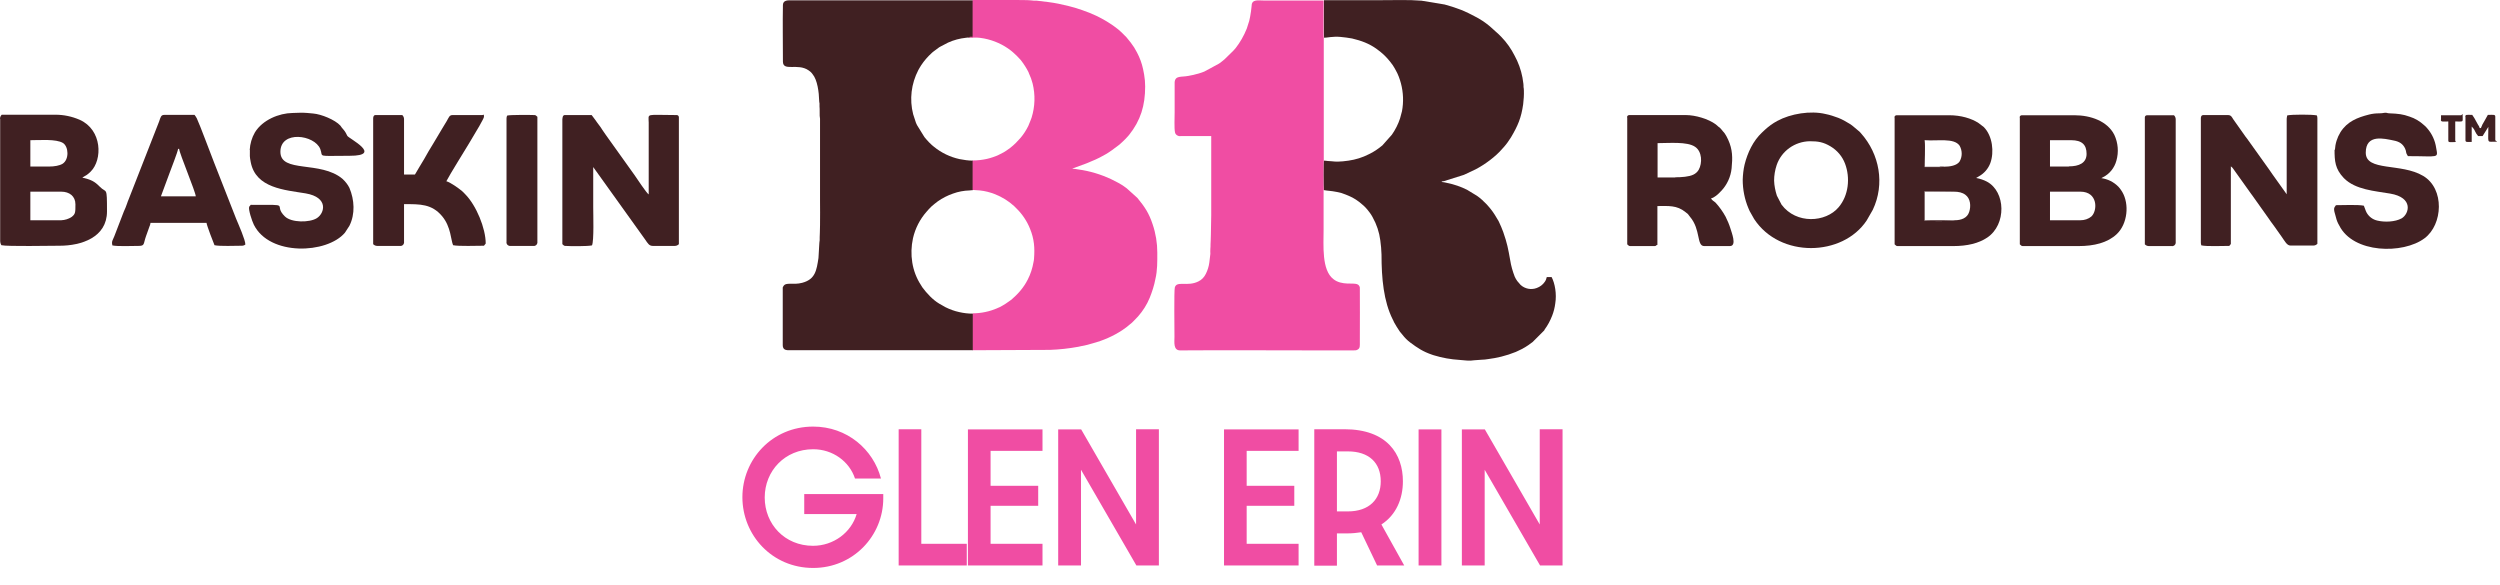 <svg xmlns="http://www.w3.org/2000/svg" width="756" height="177" viewBox="0 0 756 177" fill="none"><path fill-rule="evenodd" clip-rule="evenodd" d="M400.308 11.424C401.252 11.424 403.087 10.952 405.342 11.162C406.496 11.267 407.702 11.424 408.856 11.634C411.687 12.315 414.047 13.153 416.407 14.883L417.56 15.774C418.924 16.874 420.077 18.184 421.126 19.651C421.493 20.175 421.808 20.752 422.122 21.328C422.804 22.534 423.276 23.844 423.643 25.206C424.377 27.984 424.482 30.866 423.958 33.643L423.381 35.792C422.804 37.574 421.965 39.198 420.916 40.718L418.032 43.967C416.774 45.015 415.41 45.958 413.942 46.639C412.002 47.635 409.957 48.264 407.807 48.578L406.076 48.788C403.507 48.998 403.664 48.788 401.514 48.683C401.095 48.631 400.675 48.578 400.308 48.578C400.151 48.788 400.203 57.277 400.308 57.487C401.777 57.749 402.196 57.644 404.346 58.063C405.237 58.221 406.129 58.483 406.968 58.849C407.282 58.954 407.492 59.059 407.859 59.216C409.38 59.845 410.796 60.788 412.002 61.889C412.107 61.994 412.212 62.099 412.316 62.151C412.736 62.518 413.103 62.937 413.47 63.356L414.204 64.299C414.362 64.561 414.519 64.719 414.676 64.981C414.833 65.243 414.938 65.452 415.096 65.714C416.302 67.863 417.088 70.221 417.403 72.684C417.613 74.099 417.718 75.566 417.77 76.981C417.77 84.161 418.399 91.13 421.178 96.633C421.336 96.947 421.441 97.104 421.545 97.419C422.07 98.414 422.699 99.358 423.328 100.301C423.381 100.406 423.486 100.511 423.591 100.615L424.115 101.244C424.797 102.135 425.583 102.921 426.422 103.55C428.677 105.227 430.303 106.327 433.082 107.271C433.239 107.323 433.344 107.375 433.554 107.428C436.123 108.214 438.745 108.686 441.419 108.843C442.783 108.948 444.408 109.21 445.772 108.948L447.922 108.79C448.656 108.79 449.39 108.686 450.071 108.581C451.382 108.424 452.693 108.162 454.004 107.847C455.473 107.48 456.941 107.009 458.357 106.432L459.143 106.065C460.559 105.437 461.87 104.65 463.076 103.707C463.233 103.602 463.286 103.55 463.443 103.445L466.904 99.987C467.009 99.882 467.061 99.777 467.114 99.62C468.058 98.362 468.792 96.947 469.368 95.48C469.84 94.275 470.155 93.017 470.312 91.759C470.784 88.877 470.207 85.68 469.211 83.794H467.743C467.638 84.318 467.428 84.842 467.114 85.261C466.537 86.1 465.698 86.728 464.702 87.095C463.024 87.724 461.136 87.357 459.825 86.152L458.829 84.999C458.514 84.58 458.252 84.108 458.042 83.636C457.413 82.012 456.941 80.335 456.679 78.658C456.049 75.147 455.787 73.627 454.581 70.169C454.214 69.173 453.795 68.177 453.323 67.182C453.218 66.972 453.113 66.71 452.956 66.501C452.326 65.4 451.645 64.299 450.858 63.304C450.753 63.199 450.753 63.147 450.648 63.042C450.543 62.885 450.543 62.885 450.386 62.727C449.914 62.151 449.39 61.575 448.865 61.103C448.656 60.946 448.498 60.736 448.341 60.579C447.764 60.055 447.187 59.583 446.558 59.164L443.622 57.382C441.734 56.439 439.741 55.758 437.696 55.339C437.119 55.181 436.49 55.076 435.913 55.024C436.123 54.762 436.228 54.867 436.7 54.762L442.52 52.928C442.783 52.823 442.94 52.718 443.255 52.613L446.244 51.199C448.97 49.784 452.326 47.321 454.266 45.015L454.843 44.386C455.63 43.495 456.312 42.499 456.941 41.504C458.986 38.045 460.035 35.635 460.611 31.495C460.769 30.132 460.874 28.717 460.821 27.302C460.821 26.831 460.769 26.726 460.716 26.307C460.716 25.94 460.716 25.573 460.664 25.259C460.402 22.848 459.772 20.542 458.776 18.341C458.514 17.765 458.304 17.346 458.042 16.874C456.993 14.778 455.63 12.839 454.004 11.162L453.323 10.481L453.218 10.376L450.596 8.018C449.18 6.812 447.607 5.764 445.929 4.926C444.723 4.297 443.517 3.668 442.258 3.144C441.944 3.039 441.734 2.935 441.419 2.83C439.951 2.253 438.378 1.782 436.857 1.362L429.883 0.21C426.108 -0.105 421.703 0.052 417.927 0.052H400.361C400.361 1.31 400.256 11.057 400.413 11.319" fill="#402022"></path><path fill-rule="evenodd" clip-rule="evenodd" d="M294.227 106.013V94.851C292.811 94.851 291.448 94.694 290.084 94.379C288.616 94.065 287.2 93.541 285.837 92.86L284.002 91.811C282.062 90.659 280.226 88.667 278.915 86.886C278.758 86.624 278.653 86.466 278.496 86.204C275.769 82.064 275.035 76.876 276.084 72.055C276.765 69.068 278.181 66.291 280.226 63.985C280.646 63.461 281.17 62.937 281.642 62.465C282.271 61.889 282.901 61.417 283.582 60.893C284.998 59.898 286.519 59.111 288.197 58.535C289.77 57.959 291.448 57.644 293.126 57.592C293.65 57.592 293.755 57.487 294.227 57.487V48.578C292.811 48.578 291.5 48.369 290.137 48.107C287.305 47.478 284.683 46.22 282.429 44.386C282.219 44.229 282.009 44.072 281.799 43.862C281.17 43.286 280.593 42.709 280.069 42.08C279.859 41.818 279.754 41.714 279.545 41.451L277.342 37.888C277.237 37.626 277.08 37.416 276.975 37.102L276.136 34.534C274.982 30.027 275.559 25.311 277.709 21.171L278.129 20.438C278.286 20.175 278.391 19.966 278.548 19.756C279.44 18.394 280.541 17.136 281.747 16.036C282.009 15.826 282.062 15.721 282.376 15.511L284.002 14.306C284.159 14.201 284.211 14.201 284.369 14.097L286.676 12.891C288.406 12.105 290.189 11.634 292.077 11.424C292.444 11.372 292.811 11.319 293.178 11.372L293.44 11.267C293.703 11.267 293.965 11.267 294.227 11.267V0.105H239.22C238.486 0.105 236.808 -0.052 236.756 1.467C236.651 7.022 236.756 12.944 236.756 18.603C236.756 21.748 241.213 18.97 244.516 21.276C244.988 21.59 245.408 21.957 245.722 22.429C247.191 24.158 247.663 27.931 247.715 30.447C247.715 30.866 247.767 30.866 247.82 31.233C247.82 31.547 247.82 31.914 247.82 32.228C247.925 33.224 247.82 34.062 247.872 35.006C247.872 35.425 247.977 35.477 247.977 35.897V60.579C248.03 63.147 247.977 65.505 247.977 68.073C247.977 70.64 247.872 70.431 247.872 71.741C247.872 72.003 247.872 72.37 247.872 72.632C247.872 72.999 247.767 73.051 247.767 73.523L247.558 77.138C247.505 77.453 247.558 77.715 247.505 78.029C246.928 81.75 246.561 84.475 242.576 85.523C239.849 86.257 237.699 85.209 236.913 86.519C236.756 86.728 236.651 86.99 236.703 87.252V104.388C236.703 105.961 237.909 105.908 238.905 105.908H294.175L294.227 106.013Z" fill="#402022"></path><path fill-rule="evenodd" clip-rule="evenodd" d="M400.308 57.487C400.203 57.277 400.151 48.84 400.308 48.578V11.424C400.151 11.11 400.255 1.363 400.255 0.157H382.164C380.539 0.157 378.494 -0.314 378.494 1.782C378.389 2.935 378.232 4.035 378.022 5.136C377.917 5.555 377.865 5.922 377.76 6.341L377.026 8.647C376.606 9.747 376.082 10.743 375.505 11.791C374.98 12.734 374.351 13.625 373.722 14.463C373.512 14.726 373.25 14.988 372.988 15.302L370.314 17.922C369.789 18.394 369.212 18.813 368.636 19.232L364.178 21.643C363.025 22.114 361.871 22.429 360.665 22.691C360.193 22.796 359.774 22.848 359.354 22.953C357.152 23.372 355.421 22.796 355.212 24.839V33.958C355.212 35.373 355.054 38.884 355.316 39.984C355.369 40.351 355.579 40.665 355.893 40.875C356.26 41.137 356.732 41.242 357.152 41.137H366.276V65.033C366.276 67.077 366.171 68.859 366.171 70.902C366.171 72.946 366.066 72.789 366.066 73.837C366.066 74.309 366.066 74.78 366.014 75.252C365.961 75.724 366.014 76.3 366.014 76.772L365.699 79.392C365.542 80.597 365.175 81.75 364.65 82.798C364.178 83.794 363.392 84.632 362.395 85.104C359.039 86.781 355.841 84.789 355.264 86.938C355.002 87.881 355.159 100.196 355.159 101.821C355.159 103.445 354.74 106.013 356.942 105.961C370.785 105.856 384.944 105.961 398.84 105.961H409.275C409.956 105.961 410.114 105.961 410.586 105.699C411.32 105.279 411.215 104.546 411.215 103.393C411.215 101.297 411.267 87.41 411.215 86.938C410.795 84.999 408.226 86.257 405.237 85.418C404.503 85.209 403.821 84.894 403.244 84.423C399.626 81.698 400.255 74.204 400.255 69.383V57.382L400.308 57.487Z" fill="#F04DA3"></path><path fill-rule="evenodd" clip-rule="evenodd" d="M293.178 11.372C295.223 11.372 295.538 11.267 297.583 11.634C300.572 12.21 303.351 13.468 305.711 15.302L306.34 15.826C307.179 16.56 307.965 17.346 308.7 18.184C309.591 19.337 310.378 20.542 311.007 21.8C311.059 21.957 311.112 22.062 311.164 22.219C311.636 23.215 312.003 24.211 312.265 25.259C313.104 28.665 312.999 32.228 311.951 35.582C311.846 35.897 311.741 36.106 311.636 36.421L310.954 38.098C310.325 39.355 309.539 40.613 308.595 41.714L307.179 43.233C306.078 44.334 304.819 45.277 303.508 46.063C302.46 46.639 301.411 47.163 300.257 47.53C299.68 47.74 299.051 47.897 298.422 48.054C297.006 48.369 295.59 48.526 294.122 48.526V57.435L296.324 57.592C297.897 57.749 299.471 58.168 300.939 58.745C303.036 59.583 304.977 60.788 306.655 62.308C306.864 62.518 307.022 62.675 307.284 62.937C309.119 64.719 310.535 66.815 311.479 69.173C312.737 72.265 312.947 74.885 312.685 78.291C312.685 78.606 312.58 78.973 312.528 79.287C312.213 81.121 311.636 82.903 310.797 84.527C310.168 85.785 309.381 86.938 308.49 87.986C307.703 88.929 306.812 89.768 305.868 90.606C304.767 91.445 303.561 92.231 302.355 92.86L301.725 93.122C301.621 93.174 301.673 93.122 301.516 93.226C299.208 94.222 296.691 94.746 294.174 94.746V105.908L317.509 105.803C320.393 105.699 323.277 105.384 326.109 104.86C326.476 104.808 326.738 104.703 327.053 104.65C328.206 104.441 329.36 104.179 330.461 103.812C333.607 102.974 336.596 101.663 339.323 99.882C339.743 99.567 340.11 99.358 340.582 98.991L341.735 98.048C341.945 97.838 342.102 97.786 342.312 97.576C342.522 97.366 342.627 97.261 342.836 97.052L344.147 95.689C345.616 94.013 346.822 92.126 347.661 90.082C348.395 88.248 349.024 86.362 349.391 84.37C350.02 81.75 349.968 79.077 349.968 76.405C349.968 73.47 349.496 70.588 348.552 67.811C347.451 64.457 346.14 62.518 343.938 59.845L340.739 56.963C339.952 56.334 339.061 55.758 338.169 55.286L336.02 54.186C332.873 52.718 329.57 51.723 326.161 51.251C325.532 51.146 324.85 51.041 324.221 50.989L328.521 49.417C328.993 49.207 329.465 49.05 329.884 48.84C330.304 48.631 330.776 48.474 331.248 48.264C331.72 48.054 332.087 47.845 332.559 47.635C333.817 47.006 335.076 46.273 336.229 45.434L338.484 43.757C339.166 43.181 339.847 42.499 340.477 41.871L341.421 40.823C344.934 36.421 346.297 31.914 346.297 26.149C346.297 24.944 346.192 23.739 345.983 22.534C345.878 21.957 345.773 21.381 345.668 20.909C345.301 19.18 344.672 17.451 343.833 15.878C343.308 14.83 342.679 13.835 341.945 12.891L340.634 11.267C340.477 11.057 340.319 10.952 340.162 10.795C339.533 10.114 338.851 9.485 338.169 8.909L337.068 8.07C336.859 7.913 336.754 7.808 336.491 7.651L334.709 6.498C333.66 5.869 332.611 5.293 331.51 4.769L329.465 3.878C328.049 3.301 326.581 2.83 325.113 2.358L323.172 1.834C321.127 1.31 319.082 0.891 317.037 0.629L313.524 0.21C312.895 0.21 312.318 0.21 311.689 0.105C311.112 0 306.707 0 305.973 0H294.122V11.11C293.86 11.11 293.598 11.11 293.335 11.11L293.073 11.214L293.178 11.372Z" fill="#F04DA3"></path><path fill-rule="evenodd" clip-rule="evenodd" d="M170.055 35.844V73.837C170.527 74.256 170.527 74.309 170.894 74.361C172.362 74.466 177.658 74.518 179.022 74.204C179.651 72.841 179.389 64.719 179.389 62.623V50.517L195.12 72.475C195.854 73.523 196.273 74.361 197.375 74.361H204.087C204.559 74.361 204.978 74.151 205.293 73.837V35.477C205.293 35.111 205.031 34.796 204.663 34.796C204.663 34.796 204.663 34.796 204.611 34.796C195.12 34.796 196.116 34.115 196.169 37.05V58.797C195.434 58.325 192.55 53.871 191.869 52.928L183.217 40.823C182.849 40.299 182.535 39.879 182.168 39.303C181.801 38.726 181.539 38.307 181.119 37.783C180.7 37.259 180.437 36.84 180.018 36.264L178.917 34.796H170.789C170.264 34.796 170.107 35.32 170.107 35.844" fill="#402022"></path><path fill-rule="evenodd" clip-rule="evenodd" d="M665.537 35.53V73.365C665.537 73.68 665.59 73.942 665.694 74.204C667.32 74.571 672.144 74.361 674.137 74.361L674.609 73.785V50.308C675.186 50.675 675.395 51.199 675.815 51.723L680.639 58.483C680.901 58.849 681.006 58.954 681.216 59.269L686.093 66.134C686.302 66.448 686.407 66.605 686.669 66.972C687.089 67.549 687.404 68.02 687.823 68.544L689.973 71.584C690.917 72.894 691.546 74.256 692.647 74.256H699.569C700.041 74.256 700.461 74.047 700.775 73.732V35.739C700.775 35.425 700.723 35.163 700.618 34.901C699.254 34.587 693.014 34.587 691.651 34.901C691.599 35.53 691.494 35.373 691.494 36.106V46.639V58.745L687.194 52.718C686.827 52.194 686.512 51.775 686.145 51.199L679.59 42.028C679.381 41.766 679.276 41.609 679.066 41.347L675.291 36.001C674.923 35.425 674.714 34.796 673.717 34.796H666.271C665.904 34.796 665.59 35.058 665.59 35.425C665.59 35.425 665.59 35.425 665.59 35.477" fill="#402022"></path><path fill-rule="evenodd" clip-rule="evenodd" d="M18.51 66.605H9.177V57.959H18.51C20.975 57.959 22.81 59.321 22.81 61.784C22.81 64.247 22.81 64.719 21.657 65.61C20.713 66.239 19.612 66.553 18.51 66.605ZM14.892 50.36H9.177V42.395C12.113 42.395 16.937 41.975 19.035 43.233C20.765 44.334 20.975 48.212 18.93 49.522C17.986 50.098 16.413 50.36 14.892 50.36ZM0.052 36.001V72.789C0.052 73.261 0.157 73.732 0.42 74.151C2.255 74.571 15.154 74.309 18.038 74.309C24.593 74.309 32.354 71.793 32.354 63.933C32.354 56.072 32.249 58.587 30.152 56.439C28.578 54.814 27.425 54.29 24.908 53.714L25.118 53.557C26.166 52.876 25.852 53.295 27.163 52.142L27.425 51.88C31.043 48.316 30.938 39.251 24.069 36.211C21.762 35.215 19.297 34.691 16.78 34.691H0.524C0.21 35.006 0 35.425 0 35.897" fill="#402022"></path><path fill-rule="evenodd" clip-rule="evenodd" d="M629.093 66.605H619.917V57.959H629.093C634.442 57.959 634.337 63.671 632.449 65.452C631.505 66.238 630.352 66.605 629.093 66.605ZM625.632 50.36H619.917V42.395H626.314C629.565 42.395 630.981 43.757 630.981 46.535C630.981 49.312 628.674 50.308 625.632 50.308M610.793 35.53V73.889C611.265 74.309 611.265 74.361 611.632 74.413H628.569C633.236 74.413 637.326 73.418 640.105 70.798C643.409 67.653 643.933 61.732 641.783 58.063C641.521 57.644 641.259 57.225 640.944 56.858L640.63 56.491C640.63 56.491 640.577 56.439 640.525 56.386C639.161 55.024 637.379 54.133 635.438 53.871L635.91 53.609C637.955 52.613 639.424 50.727 640 48.578C640.735 46.011 640.525 43.233 639.371 40.77C637.274 36.63 632.24 34.849 627.311 34.849H611.422C611.055 34.849 610.74 35.111 610.74 35.477C610.74 35.477 610.74 35.477 610.74 35.53" fill="#402022"></path><path fill-rule="evenodd" clip-rule="evenodd" d="M591.023 66.605C590.656 66.92 582.948 66.92 581.952 66.71V57.854L590.813 57.959C592.282 57.959 593.435 58.221 594.327 58.902C595.9 60.055 596.057 62.361 595.48 64.09C594.904 65.924 593.121 66.605 591.076 66.605M587.772 50.36C587.353 50.517 586.881 50.57 586.409 50.517H582.004C581.899 50.046 581.689 43.81 581.899 42.761C581.952 42.395 581.952 42.552 582.109 42.395C585.884 42.709 590.918 41.609 592.596 44.072C593.435 45.591 593.435 47.425 592.544 48.893C591.705 50.046 589.765 50.413 587.825 50.413M572.932 35.53V73.889C573.404 74.309 573.404 74.361 573.771 74.413H590.709C594.904 74.413 598.365 73.575 600.934 71.846C606.807 67.915 606.545 57.959 600.829 54.919C599.833 54.395 598.732 54.028 597.578 53.819L598.469 53.295C600.043 52.404 601.249 50.989 601.878 49.312C603.084 46.011 602.56 41.085 599.885 38.412L598.312 37.207C596.162 35.792 592.963 34.849 589.45 34.849H573.562C573.195 34.849 572.88 35.111 572.88 35.477C572.88 35.477 572.88 35.477 572.88 35.53" fill="#402022"></path><path fill-rule="evenodd" clip-rule="evenodd" d="M536.488 54.657C536.488 53.033 536.75 51.461 537.275 49.888C538.743 45.644 542.728 42.814 547.238 42.709C549.86 42.709 551.38 42.971 553.583 44.281C555.575 45.486 557.096 47.268 557.935 49.469C559.561 53.766 559.036 59.111 555.995 62.675C552.115 67.287 543.2 67.863 538.743 61.889L537.327 59.164C536.855 57.697 536.541 56.177 536.488 54.605M526.997 54.343C526.997 57.33 527.574 60.264 528.728 62.989C528.832 63.251 528.937 63.513 529.095 63.828L530.458 66.238C538.219 78.082 557.201 77.662 564.49 66.658L566.325 63.461C570.048 55.653 568.37 46.587 562.759 40.298C562.55 40.036 562.34 39.827 562.078 39.617L560.767 38.517C560.295 38.098 559.823 37.731 559.299 37.416C558.197 36.735 557.096 36.106 555.89 35.635C554.632 35.163 553.373 34.744 552.062 34.482C547.5 33.381 541.47 34.377 537.432 36.578C536.069 37.312 534.863 38.202 533.709 39.251L532.818 40.089C530.143 42.604 528.465 46.168 527.574 49.731C527.207 51.251 527.05 52.823 526.997 54.343Z" fill="#402022"></path><path fill-rule="evenodd" clip-rule="evenodd" d="M506.599 53.661H501.25V43.286C504.711 43.286 510.217 42.761 512.577 44.386C514.727 45.801 514.832 49.312 513.678 51.356C513.311 51.985 512.734 52.509 512.053 52.823C510.742 53.452 508.539 53.609 506.651 53.609M492.074 35.53V73.889C492.546 74.309 492.546 74.361 492.913 74.413H500.359C500.936 74.413 500.464 74.256 501.198 74.047V62.308C504.502 62.308 507.071 61.994 509.693 64.142C511.004 65.19 510.008 64.299 511.056 65.557C514.36 69.435 512.996 74.413 515.356 74.413H523.117C525.372 74.413 523.536 70.064 523.274 69.068C522.907 67.863 522.383 66.658 521.806 65.505C520.967 63.985 519.971 62.57 518.765 61.26C518.188 60.736 517.873 60.736 517.401 60.002C518.397 59.793 519.551 58.745 520.233 58.011C520.39 57.854 520.285 57.906 520.495 57.749C522.278 55.862 523.379 53.452 523.641 50.884C523.956 47.74 523.956 45.224 522.593 42.237L522.068 41.189C521.229 39.722 521.386 40.246 520.6 39.198C520.338 38.884 520.076 38.569 519.708 38.36C519.341 38.045 519.237 37.94 518.869 37.626C516.615 35.949 512.682 34.796 509.798 34.796H492.703C492.336 34.796 492.021 35.058 492.021 35.425C492.021 35.425 492.021 35.425 492.021 35.477" fill="#402022"></path><path fill-rule="evenodd" clip-rule="evenodd" d="M112.846 35.844V73.837C113.16 74.151 113.58 74.361 114.052 74.361H120.974C121.55 74.466 122.075 74.047 122.18 73.47C122.18 73.365 122.18 73.261 122.18 73.156V61.732C127.004 61.732 130.57 61.627 133.716 65.4C136.39 68.597 136.338 72.684 137.019 74.151C138.697 74.518 144.256 74.309 146.353 74.309C146.458 74.099 146.878 73.732 146.878 73.627C146.878 69.068 144.046 62.151 140.69 58.745C140.375 58.43 140.061 58.063 139.746 57.801C138.75 56.963 136.128 55.076 134.974 54.814L136.338 52.404C137.544 50.255 146.353 36.316 146.353 35.32C146.353 34.325 146.248 34.796 145.829 34.796H136.862C135.866 34.796 135.761 35.477 135.079 36.63C134.607 37.469 134.188 38.098 133.716 38.884L130.937 43.548C130.465 44.386 130.045 44.962 129.573 45.801C129.101 46.639 128.682 47.321 128.262 48.107C127.371 49.626 126.375 51.199 125.483 52.771H122.18V36.001C122.18 35.53 121.97 35.111 121.655 34.796H113.527C113.003 34.796 112.846 35.32 112.846 35.844Z" fill="#402022"></path><path fill-rule="evenodd" clip-rule="evenodd" d="M75.563 45.329C75.563 47.216 75.458 47.163 75.825 49.05C77.346 56.911 86.103 57.435 92.448 58.483C99.422 59.688 98.216 64.457 95.804 65.976C93.654 67.339 88.148 67.391 86.155 65.452C82.222 61.627 88.882 61.941 75.825 61.941L75.353 62.518C75.039 63.304 76.192 66.815 76.769 67.968C81.541 77.505 98.898 76.772 104.299 70.378L105.662 68.282C107.445 64.719 107.183 60.422 105.662 56.806C105.138 55.758 104.404 54.867 103.565 54.081C96.905 48.474 84.792 52.456 84.792 45.906C84.792 39.355 95.122 40.718 96.853 45.067C97.849 47.635 95.437 47.111 105.715 47.111C115.992 47.111 105.452 41.871 105.033 41.085C104.194 39.355 104.141 39.617 103.302 38.517C103.198 38.36 103.093 38.202 102.935 37.993C101.31 36.211 97.167 34.534 94.703 34.325C91.451 34.01 91.871 34.062 88.463 34.167C84.373 34.22 79.391 36.263 77.084 40.036C76.14 41.661 75.615 43.495 75.51 45.382" fill="#402022"></path><path fill-rule="evenodd" clip-rule="evenodd" d="M705.966 45.172C705.966 48.736 706.124 51.041 708.746 53.819C708.746 53.819 708.798 53.871 708.85 53.923C712.311 57.382 718.132 57.749 722.746 58.535C729.983 59.74 728.515 64.719 726.26 66.029C724.267 67.129 721.121 67.234 718.918 66.71C717.503 66.396 716.349 65.505 715.667 64.299C715.3 63.618 715.143 62.885 714.828 62.203C713.203 61.837 708.379 62.046 706.386 62.046C705.809 62.937 705.494 62.832 706.386 65.714C706.596 66.605 706.91 67.391 707.382 68.177C711.577 76.667 726.679 76.929 733.181 72.055C738.74 67.915 739.317 57.068 732.762 53.19C726.102 49.207 715.405 51.932 715.405 46.168C715.405 40.403 721.016 41.923 723.9 42.499C725.526 42.814 726.627 43.495 727.308 44.962C727.833 46.115 727.308 45.906 728.147 47.216C737.639 47.216 737.272 48.002 736.695 44.7C736.38 42.499 735.436 40.456 733.968 38.779C733.811 38.622 733.706 38.464 733.549 38.307C733.391 38.15 733.181 37.993 733.024 37.836C731.766 36.683 730.297 35.792 728.672 35.268C726.627 34.534 725.263 34.377 722.589 34.272C721.803 34.272 721.855 34.01 721.068 34.115C720.544 34.22 720.02 34.272 719.495 34.272C718.447 34.272 717.398 34.377 716.401 34.639C712.888 35.53 709.794 36.735 707.749 39.984C706.753 41.609 706.176 43.443 706.071 45.382" fill="#402022"></path><path fill-rule="evenodd" clip-rule="evenodd" d="M53.801 45.015H54.168C54.273 46.43 59.149 58.011 59.202 59.374H48.662L51.284 52.299C51.598 51.408 53.801 45.801 53.853 45.015M33.927 74.204C35.553 74.571 39.957 74.361 41.898 74.361C43.838 74.361 43.313 73.785 44.152 71.426L45.201 68.492C45.358 68.177 45.463 67.811 45.516 67.391H62.453C62.505 68.125 64.603 73.575 64.865 74.151C66.491 74.518 71.158 74.309 73.15 74.309C73.517 74.309 73.884 74.204 74.199 73.942C74.199 72.527 72.154 67.968 71.42 66.186L64.76 49.207C63.554 46.168 60.565 38.045 59.517 35.792C59.307 35.425 59.097 35.058 58.835 34.744H49.658C48.662 34.744 48.557 35.477 48.138 36.683L38.909 60.264C38.699 60.736 38.594 61.05 38.437 61.522C38.279 61.941 38.122 62.361 37.965 62.78C37.755 63.251 37.598 63.566 37.44 63.985L34.556 71.479C34.137 72.579 33.665 72.946 33.979 74.151" fill="#402022"></path><path fill-rule="evenodd" clip-rule="evenodd" d="M153.328 35.006C153.223 35.268 153.17 35.582 153.17 35.844V73.156C153.066 73.732 153.485 74.256 154.062 74.361C154.167 74.361 154.272 74.361 154.376 74.361H161.298C161.875 74.466 162.399 74.047 162.504 73.47C162.504 73.365 162.504 73.261 162.504 73.156V35.32C162.032 34.901 162.032 34.849 161.665 34.796C160.617 34.744 154.114 34.691 153.38 34.953" fill="#402022"></path><path fill-rule="evenodd" clip-rule="evenodd" d="M648.6 35.53V73.889C648.914 74.204 649.334 74.413 649.806 74.413H656.727C657.304 74.518 657.829 74.099 657.933 73.523C657.933 73.418 657.933 73.313 657.933 73.208V36.054C657.933 35.582 657.724 35.163 657.409 34.849H649.281C648.914 34.849 648.6 35.111 648.6 35.477C648.6 35.477 648.6 35.477 648.6 35.53Z" fill="#402022"></path><path fill-rule="evenodd" clip-rule="evenodd" d="M745.556 35.32V42.395C745.556 43.076 746.081 42.919 747.444 42.919V38.255C747.864 38.674 748.231 39.146 748.44 39.67C748.598 39.984 748.703 40.194 748.86 40.456C749.07 40.77 749.175 40.823 749.384 41.137H750.748L752.478 38.36C752.478 43.233 752.006 42.866 754.051 42.866C756.096 42.866 754.576 42.761 754.576 42.342V35.268C754.576 34.534 753.841 34.744 752.321 34.744L751.272 36.63C750.853 37.259 750.485 37.993 750.223 38.726H749.856C749.751 38.36 749.594 37.993 749.332 37.678L748.231 35.687C748.021 35.32 747.811 35.058 747.601 34.744C746.186 34.744 745.504 34.534 745.504 35.268" fill="#402022"></path><path fill-rule="evenodd" clip-rule="evenodd" d="M738.111 36.211C738.111 36.945 738.793 36.735 740.366 36.735V42.447C740.366 43.128 740.786 42.971 741.939 42.971C743.093 42.971 742.464 42.866 742.464 42.447V36.735C744.981 36.735 744.718 36.997 744.718 35.373C744.718 33.748 744.614 34.849 744.194 34.849H738.164V36.211H738.111Z" fill="#402022"></path><path fill-rule="evenodd" clip-rule="evenodd" d="M591.023 66.605H582.109V57.959H590.813L582.004 57.854V66.71C582.948 66.92 590.709 66.92 591.023 66.605Z" fill="#402022"></path><path fill-rule="evenodd" clip-rule="evenodd" d="M587.772 50.36H582.109V42.395C582.004 42.604 582.004 42.395 581.899 42.761C581.69 43.81 581.899 50.046 582.004 50.413H586.409C586.881 50.57 587.353 50.517 587.772 50.36Z" fill="#402022"></path><path d="M245.9 171.75C233.45 171.75 224.5 161.8 224.5 150.35C224.5 138.95 233.45 129 245.9 129C256.15 129 264.1 135.9 266.4 144.7H258.55C256.85 139.55 251.85 135.85 245.9 135.85C237.35 135.85 231.25 142.4 231.25 150.45C231.25 158.5 237.3 165.05 245.85 165.05C252.05 165.05 257.4 161.05 259.05 155.45H243.2V149.4H267.1C267.1 149.85 267.1 150.25 267.1 150.7C267.1 162 258.05 171.75 245.9 171.75ZM271.754 171V129.8H278.604V164.45H292.354V171H271.754ZM292.702 171V129.85H315.252V136.35H299.552V146.9H313.952V152.95H299.552V164.45H315.252V171H292.702ZM319.996 171V129.85H326.946L343.546 158.6V129.8H350.446V171H343.646L326.896 142.05V171H319.996ZM370.143 171V129.85H392.693V136.35H376.993V146.9H391.393V152.95H376.993V164.45H392.693V171H370.143ZM424.638 171H416.438L411.638 160.95C410.338 161.15 408.938 161.3 407.388 161.3H404.288V171.05H397.438V129.8H406.538C419.488 129.8 424.238 137.35 424.238 145.55C424.238 150.75 422.238 155.7 417.738 158.6L424.638 171ZM404.288 154.65H407.588C414.088 154.65 417.538 150.95 417.538 145.55C417.538 139.95 413.988 136.5 407.588 136.5H404.288V154.65ZM428.981 171V129.85H435.881V171H428.981ZM442.067 171V129.85H449.017L465.617 158.6V129.8H472.517V171H465.717L448.967 142.05V171H442.067Z" fill="#F04DA3"></path></svg>